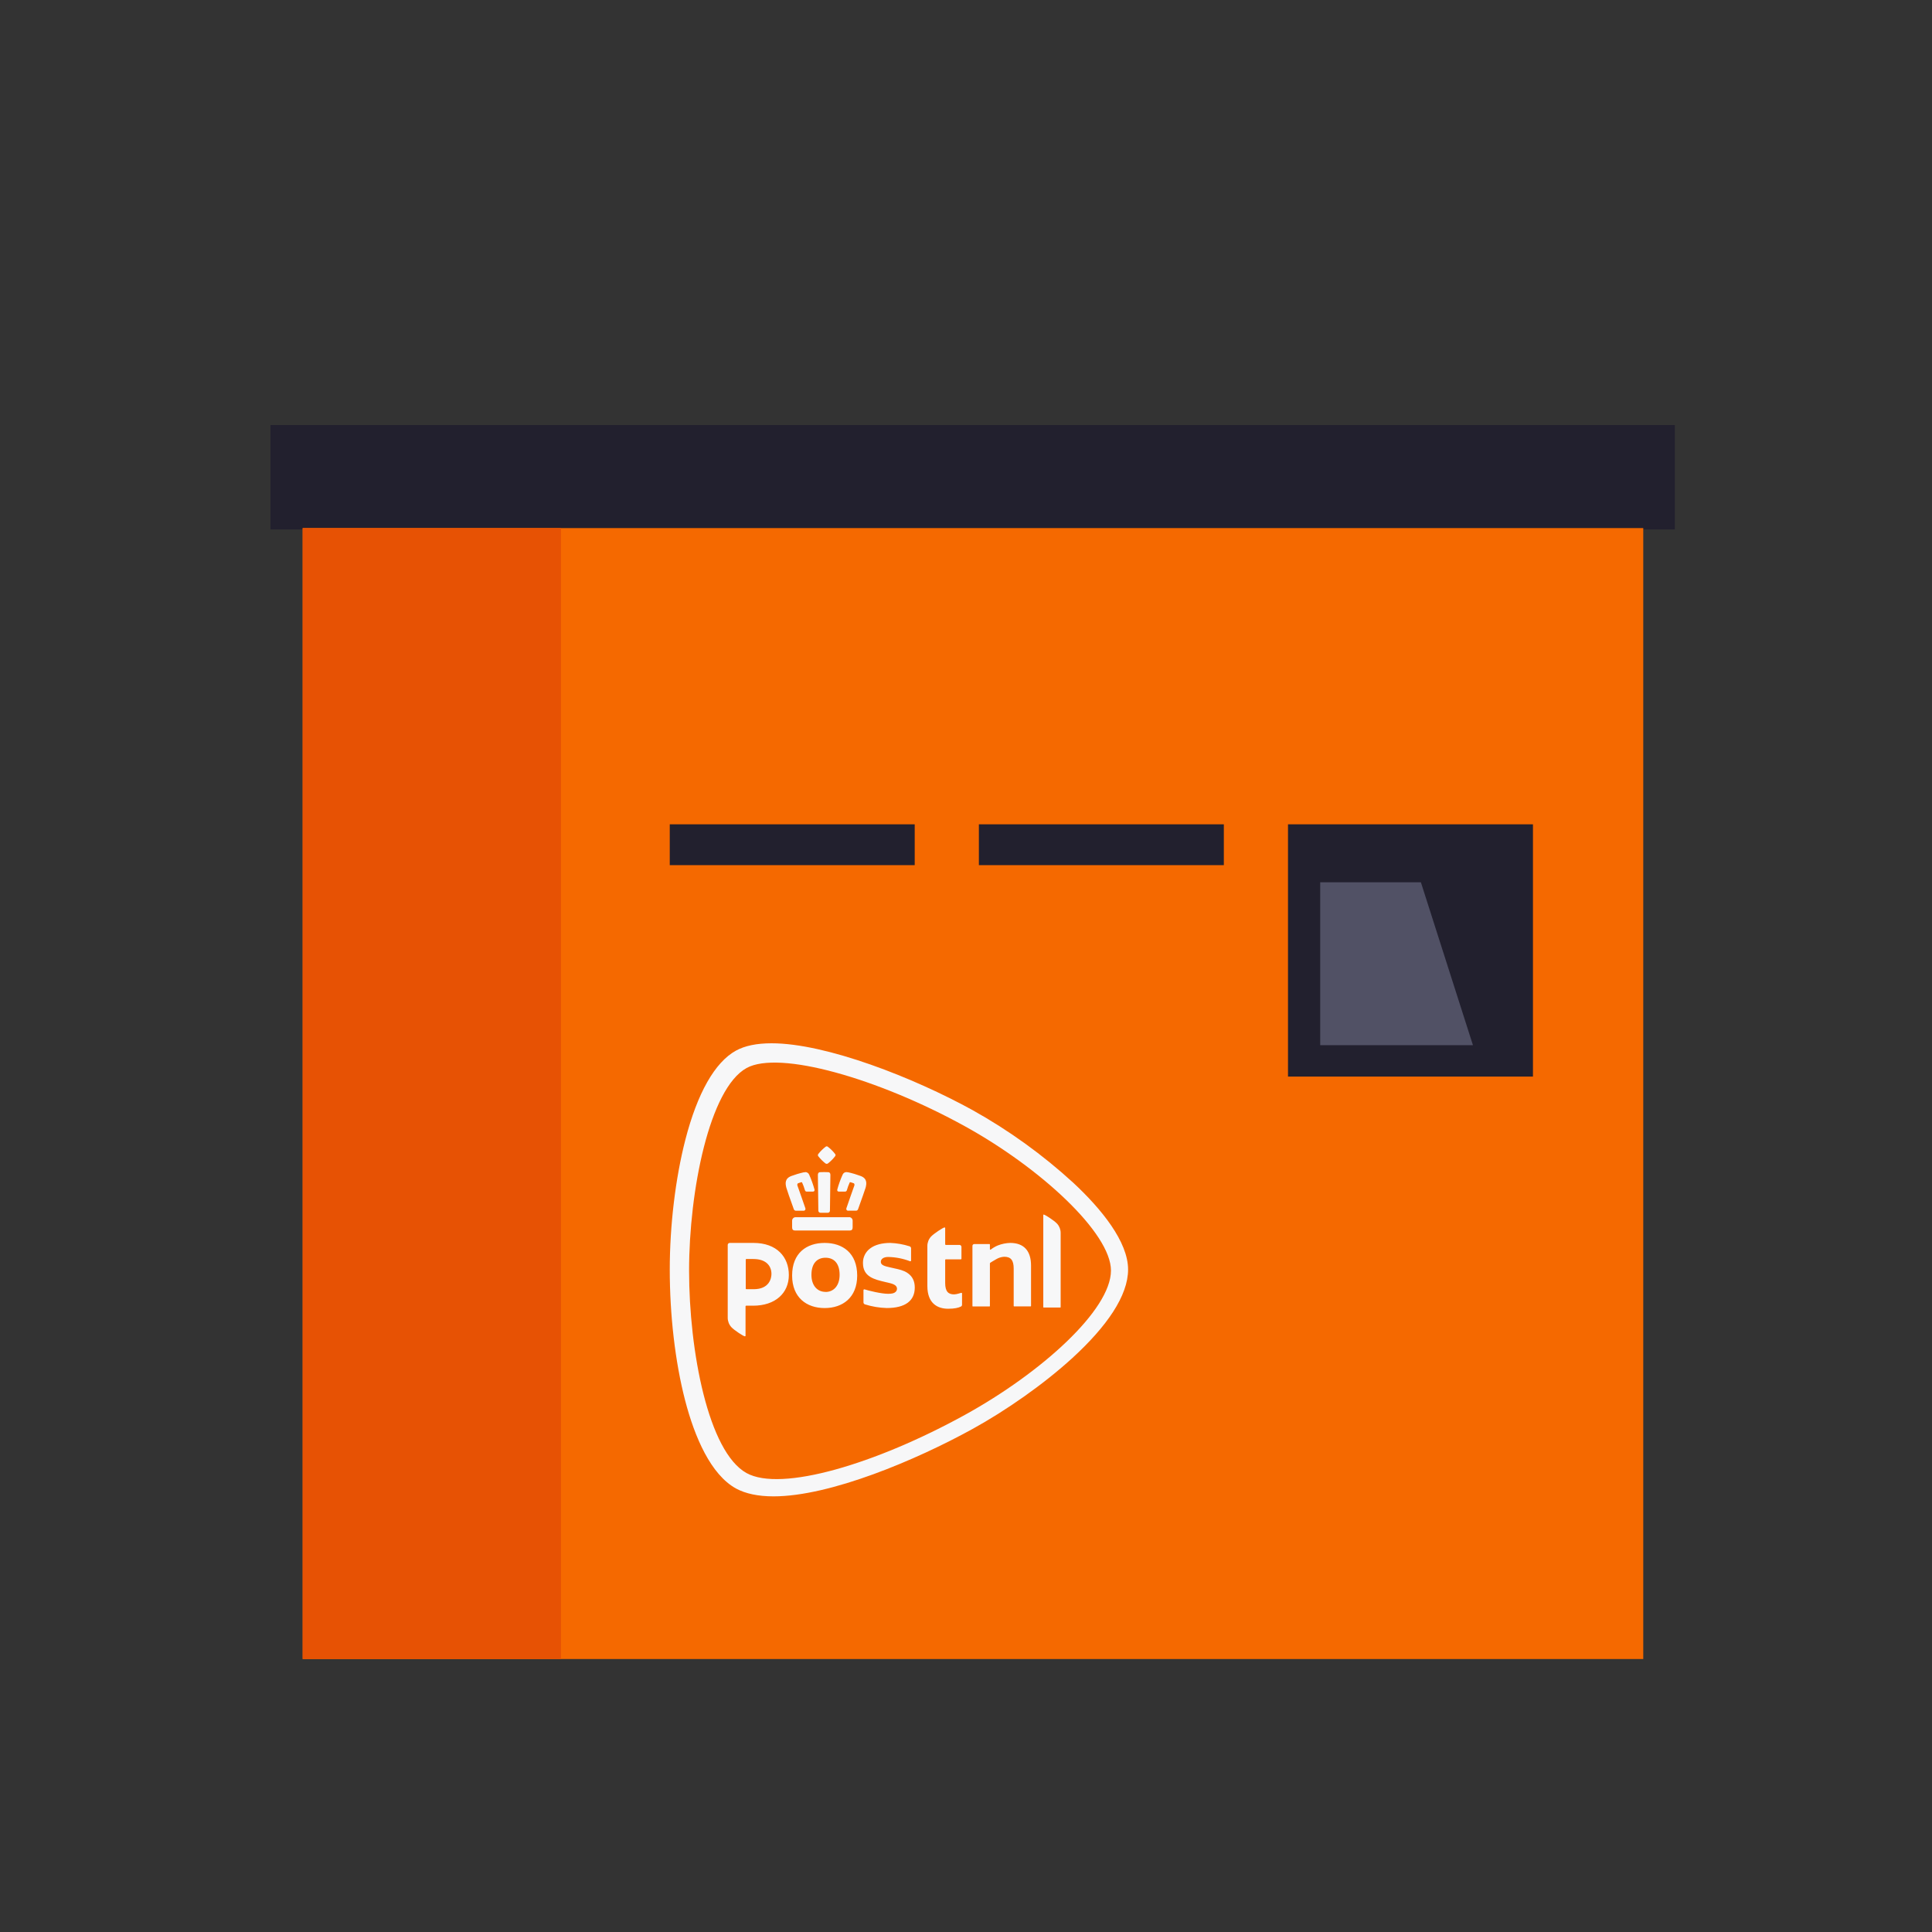 <svg width="300" height="300" viewBox="0 0 300 300" fill="none" xmlns="http://www.w3.org/2000/svg">
<rect x="0" y="0" width="300" height="300" fill="#333333" stroke="none"/>
<path fill-rule="evenodd" clip-rule="evenodd" d="M42 66L87.643 66L260.071 66V82.213H219.5H42V66Z" fill="#22202E"/>
<path fill-rule="evenodd" clip-rule="evenodd" d="M47 257.613H255.164V82L87.114 82H47V257.613Z" fill="#F56900"/>
<path fill-rule="evenodd" clip-rule="evenodd" d="M47 257.613H87.114V82H47V257.613Z" fill="#E75204"/>
<rect x="104" y="128" width="38.036" height="6.339" fill="#22202E"/>
<rect x="152" y="128" width="38.036" height="6.339" fill="#22202E"/>
<rect x="200" y="128" width="38.036" height="39.171" fill="#22202E"/>
<path fill-rule="evenodd" clip-rule="evenodd" d="M205 136.999L220.635 136.999L228.718 162.298H205V136.999Z" fill="#515165"/>
<path fill-rule="evenodd" clip-rule="evenodd" d="M128.05 193C125.251 193 123 194.563 123 198.062C123 201.488 125.256 203.115 128.055 203.115C130.854 203.115 133.105 201.483 133.105 198.065C133.1 194.563 130.842 193 128.05 193ZM128.19 200.604C126.94 200.604 126 199.653 126 197.955C126 196.107 126.94 195.3 128.19 195.3C129.44 195.3 130.375 196.107 130.375 197.955C130.375 199.662 129.435 200.614 128.19 200.614V200.604ZM146.767 193.218C146.767 193.243 146.777 193.267 146.795 193.284C146.813 193.302 146.838 193.311 146.863 193.311H148.989C149.157 193.311 149.293 193.446 149.295 193.614V195.456C149.295 195.508 149.253 195.549 149.202 195.549H146.863C146.838 195.549 146.813 195.558 146.795 195.576C146.777 195.593 146.767 195.617 146.767 195.642V199.215C146.767 200.585 147.286 200.991 148.155 200.991C148.561 200.991 149.197 200.746 149.29 200.746C149.343 200.746 149.385 200.789 149.385 200.842V202.603C149.388 202.716 149.326 202.82 149.226 202.873C148.842 203.081 148.191 203.222 147.232 203.222C145.556 203.222 144 202.378 144 199.684V193.479C144.001 192.945 144.199 192.429 144.555 192.031C145.008 191.542 146.466 190.6 146.652 190.6C146.735 190.6 146.767 190.624 146.767 190.7V193.218ZM113 193.313C113 193.14 113.14 193 113.313 193H116.998C120.617 193 122.491 195.175 122.491 197.984C122.491 200.793 120.394 202.748 116.942 202.748H115.86C115.835 202.748 115.811 202.758 115.794 202.776C115.776 202.794 115.767 202.818 115.767 202.843V207.402C115.767 207.478 115.735 207.502 115.652 207.502C115.464 207.502 114.008 206.567 113.555 206.068C113.199 205.671 113.001 205.156 113 204.622V193.313ZM119.79 197.814C119.79 196.62 119.017 195.499 116.977 195.499H115.893C115.841 195.5 115.8 195.543 115.8 195.594V200.092C115.8 200.143 115.841 200.186 115.893 200.187H117.031C119.463 200.185 119.79 198.494 119.79 197.814ZM142.046 199.929C142.046 201.982 140.578 203.11 137.693 203.11C136.539 203.078 135.395 202.885 134.294 202.538C134.166 202.493 134.08 202.372 134.079 202.237V200.326C134.08 200.294 134.093 200.265 134.115 200.243C134.138 200.222 134.168 200.21 134.199 200.211H134.238C134.852 200.406 136.844 200.901 137.908 200.901C138.535 200.901 138.862 200.808 139.073 200.6C139.21 200.474 139.286 200.296 139.283 200.11C139.283 199.484 138.498 199.31 137.737 199.132C137.642 199.11 137.683 199.132 137.426 199.061C135.762 198.667 134.001 198.261 134.001 196.125C133.98 195.219 134.408 194.361 135.146 193.834C135.88 193.286 136.964 193 138.251 193C139.267 193.04 140.272 193.217 141.241 193.526C141.375 193.568 141.468 193.691 141.471 193.832V195.74C141.468 195.778 141.448 195.813 141.417 195.834C141.385 195.854 141.345 195.859 141.309 195.846C140.222 195.427 139.07 195.203 137.906 195.183C137.218 195.183 136.773 195.481 136.773 195.943C136.773 196.477 137.424 196.621 138.241 196.805L138.909 196.956C139.584 197.103 140.282 197.255 140.866 197.632C141.659 198.15 142.046 198.902 142.046 199.929ZM157.464 202.856C157.431 202.854 157.405 202.827 157.405 202.794V196.988C157.405 195.699 156.967 195.148 155.937 195.148C155.495 195.172 155.066 195.303 154.687 195.532C154.251 195.777 153.906 195.997 153.784 196.071C153.744 196.102 153.718 196.148 153.713 196.198V202.804C153.713 202.837 153.687 202.864 153.654 202.865H151.058C151.025 202.864 150.999 202.837 151 202.804V193.455C151 193.381 151.029 193.311 151.081 193.259C151.134 193.207 151.205 193.178 151.278 193.179H153.649C153.682 193.179 153.709 193.205 153.711 193.237V193.971C153.711 194.016 153.747 194.052 153.791 194.052C153.808 194.051 153.824 194.046 153.838 194.037L153.916 193.979C154.234 193.74 154.581 193.542 154.949 193.389C155.561 193.149 156.21 193.018 156.867 193C158.981 193 160.099 194.223 160.099 196.514V202.794C160.099 202.828 160.072 202.856 160.038 202.856H157.464ZM162.058 203.032C162.042 203.032 162.027 203.026 162.016 203.014C162.005 203.003 161.999 202.987 162 202.971V188.667C162 188.616 162.012 188.599 162.08 188.599C162.242 188.599 163.685 189.506 164.153 190.023C164.504 190.414 164.698 190.921 164.698 191.447V202.971C164.699 202.987 164.693 203.003 164.682 203.014C164.671 203.026 164.656 203.032 164.64 203.032H162.058ZM128.375 178C128.322 178.002 128.27 178.018 128.226 178.046C127.794 178.373 127.406 178.754 127.073 179.182C126.976 179.285 126.976 179.448 127.073 179.551C127.387 179.954 127.749 180.318 128.15 180.635C128.211 180.688 128.289 180.719 128.37 180.721C128.452 180.718 128.531 180.688 128.593 180.635C128.994 180.32 129.355 179.956 129.667 179.551C129.768 179.447 129.768 179.281 129.667 179.177C129.339 178.754 128.958 178.377 128.532 178.054C128.483 178.021 128.426 178.002 128.368 178H128.375ZM127.976 181.999C127.768 181.999 127.548 181.999 127.323 182.016C127.243 182.014 127.167 182.046 127.112 182.104C127.039 182.185 126.999 182.291 127 182.4C127 182.848 127.037 185.209 127.056 186.714C127.056 187.448 127.071 187.967 127.073 187.984C127.071 188.07 127.103 188.154 127.163 188.217C127.222 188.28 127.305 188.315 127.391 188.317H128.556C128.731 188.315 128.873 188.174 128.874 187.999C128.873 187.993 128.873 187.987 128.874 187.982C128.874 187.947 128.899 185.936 128.943 182.469V182.4C128.945 182.291 128.906 182.184 128.833 182.102C128.775 182.045 128.698 182.014 128.617 182.016C128.397 182.016 128.177 181.999 127.966 181.999H127.976ZM131.443 181.999C131.177 181.997 130.937 182.158 130.839 182.405C130.504 183.146 130.229 183.912 130.017 184.696C129.986 184.777 129.997 184.868 130.046 184.94C130.101 185.005 130.184 185.038 130.269 185.031H131.184C131.323 185.049 131.455 184.964 131.497 184.83C131.614 184.411 131.764 184.002 131.945 183.607C131.945 183.607 131.962 183.575 132.018 183.575C132.04 183.571 132.062 183.571 132.084 183.575L132.549 183.729C132.597 183.748 132.635 183.785 132.654 183.832C132.691 183.908 132.695 183.997 132.667 184.076C132.667 184.091 131.727 186.704 131.443 187.573C131.398 187.676 131.405 187.794 131.463 187.891C131.531 187.972 131.637 188.012 131.742 187.996H132.872C133.03 188.015 133.18 187.923 133.234 187.774L133.405 187.304L133.43 187.228C133.772 186.279 134.286 184.842 134.409 184.431C134.595 183.739 134.653 182.98 133.631 182.604C133.305 182.484 132.999 182.381 132.718 182.295C132.361 182.185 132.018 182.104 131.715 182.033H131.678C131.609 182.015 131.539 182.006 131.468 182.007L131.443 181.999ZM125.047 182.014C124.98 182.014 124.912 182.022 124.847 182.038H124.798C124.497 182.109 124.154 182.192 123.795 182.3C123.518 182.386 123.212 182.489 122.884 182.608C121.869 182.985 121.92 183.744 122.106 184.436C122.212 184.83 122.691 186.178 123.1 187.309C123.168 187.502 123.227 187.663 123.266 187.778C123.322 187.927 123.473 188.019 123.631 188.001H124.761C124.861 188.011 124.959 187.97 125.023 187.893C125.08 187.798 125.087 187.68 125.043 187.578C124.766 186.719 123.819 184.101 123.819 184.079C123.793 183.998 123.798 183.911 123.834 183.834C123.854 183.786 123.893 183.749 123.941 183.731L124.409 183.575C124.429 183.572 124.45 183.572 124.47 183.575C124.516 183.575 124.538 183.594 124.543 183.607C124.724 184.002 124.875 184.411 124.994 184.83C125.033 184.965 125.165 185.05 125.304 185.031H126.222C126.306 185.038 126.388 185.004 126.442 184.94C126.491 184.868 126.502 184.777 126.471 184.696C126.257 183.912 125.982 183.146 125.649 182.405C125.55 182.159 125.31 181.999 125.045 181.999L125.047 182.014ZM131.855 189.004H123.536C123.241 189.008 123.004 189.246 123 189.54V190.582C123 190.908 123.139 191.071 123.428 191.071H131.967C132.256 191.071 132.398 190.912 132.398 190.582V189.535C132.394 189.24 132.155 189.002 131.86 188.999L131.855 189.004ZM172.51 197.293C172.51 191.45 161.521 181.33 149.828 174.883C136.337 167.442 120.983 163.057 115.926 165.844C110.161 169.025 107.002 184.902 107 197.293C107 209.771 109.978 225.457 115.926 228.738C121.308 231.709 135.989 227.324 149.828 219.703C161.707 213.153 172.5 203.419 172.51 197.293ZM119.806 162C128.323 162 141.962 167.383 151.032 172.384C156.663 175.525 161.91 179.312 166.667 183.666C171.039 187.74 175.169 192.817 175.169 197.133C175.169 201.202 171.859 205.976 166.542 210.85C162.028 214.982 156.163 219.051 151.029 221.882C142.27 226.712 128.925 232.354 120.117 232.354C117.726 232.354 115.762 231.938 114.279 231.131C110.376 228.973 107.883 223.186 106.4 217.512C104.815 211.427 104 204.109 104 197.133C104 190.307 104.881 182.969 106.415 177.004C108.284 169.739 111.003 164.948 114.274 163.143C115.649 162.384 117.511 162 119.806 162Z" fill="#F7F7F8"/>
</svg>

